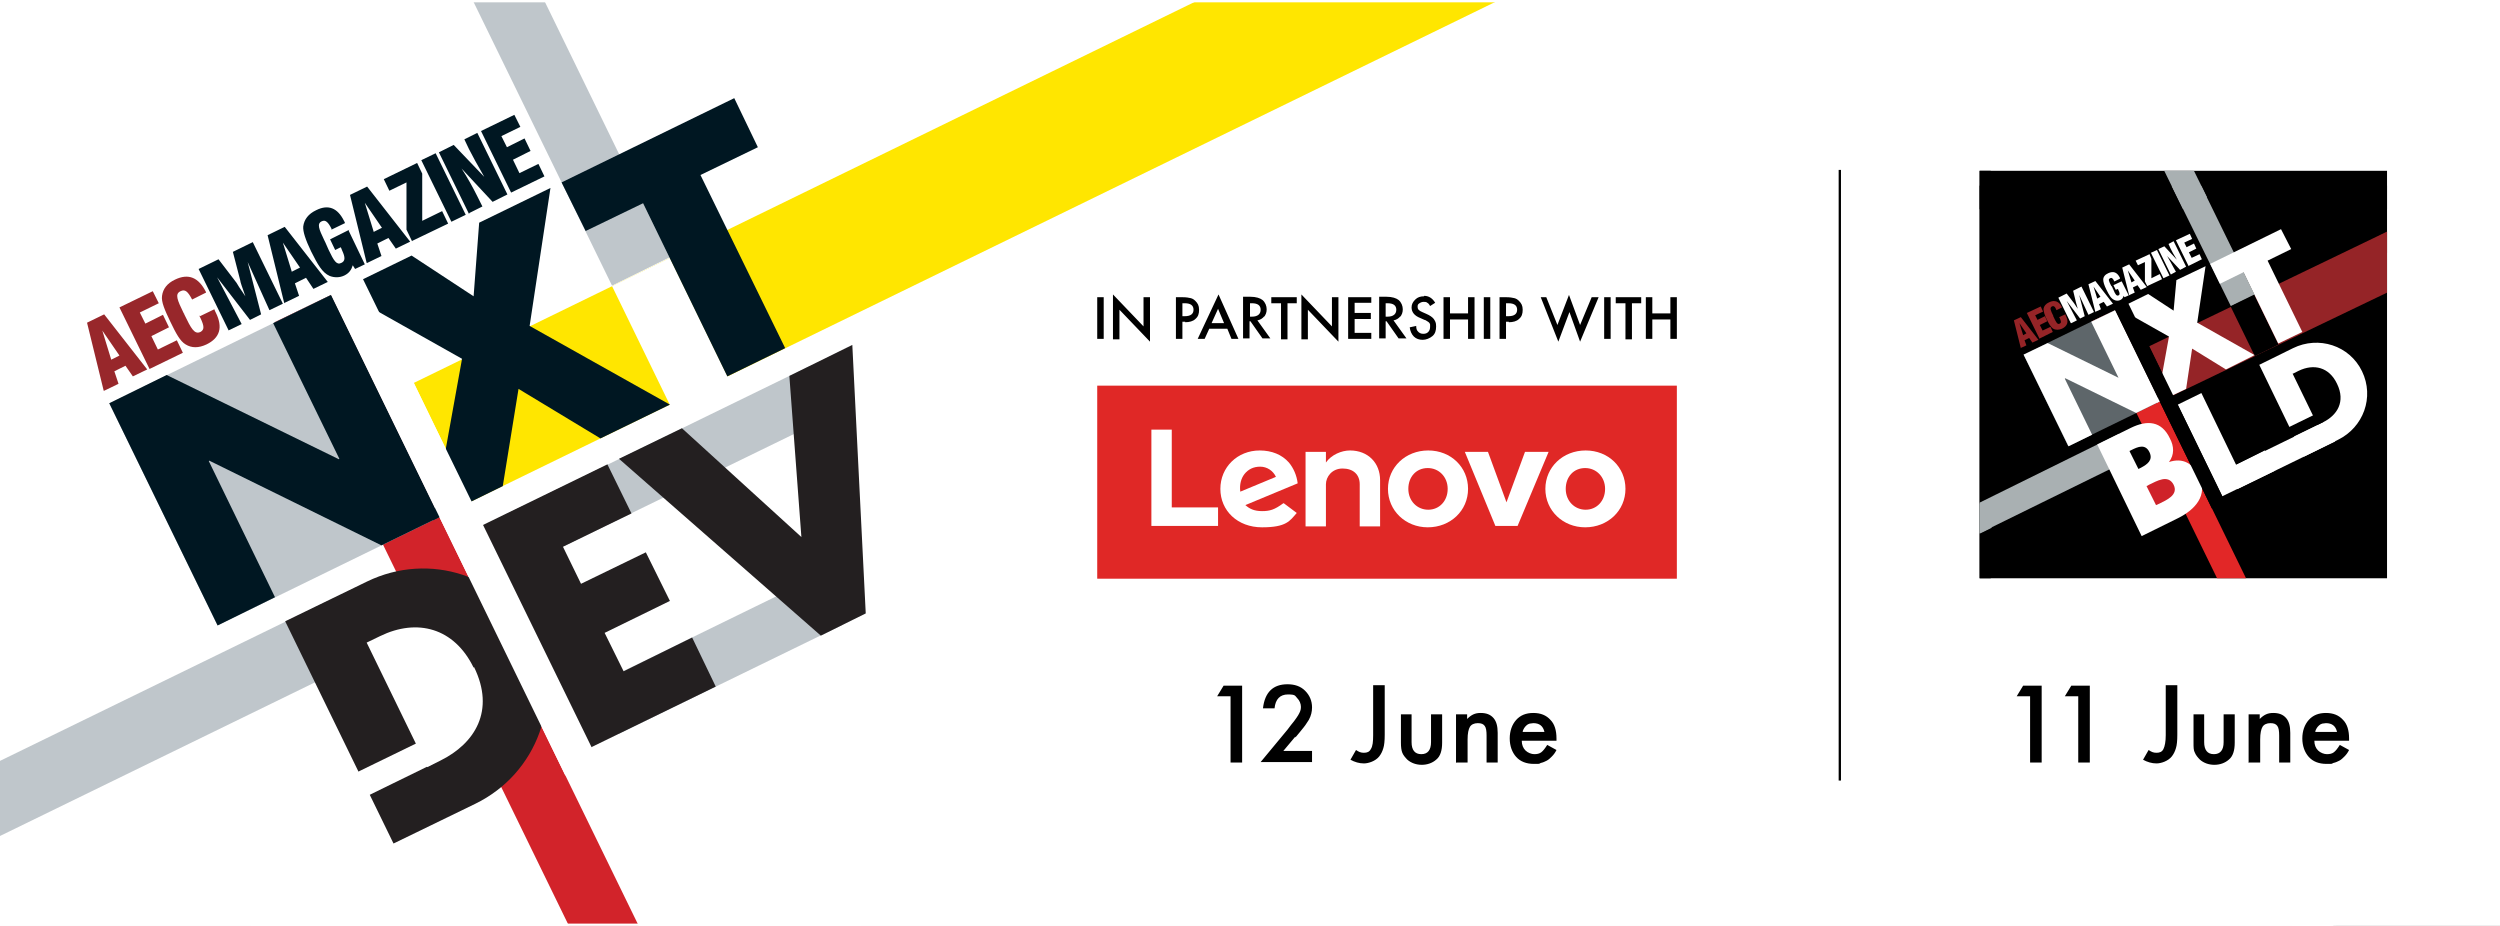 <?xml version="1.0" encoding="UTF-8"?>
<svg id="Layer_1" xmlns="http://www.w3.org/2000/svg" xmlns:xlink="http://www.w3.org/1999/xlink" version="1.1" viewBox="0 0 540 200">
  <rect x="0" y="0" width="540" height="200" fill="#333333" stroke="none"/>
  <!-- Generator: Adobe Illustrator 29.4.0, SVG Export Plug-In . SVG Version: 2.1.0 Build 152)  -->
  <defs>
    <style>
      .st0, .st1, .st2 {
        fill: none;
      }

      .st3 {
        fill: #d2232a;
      }

      .st4 {
        fill: #98272b;
      }

      .st5 {
        fill: #bfc6cb;
      }

      .st6 {
        fill: #231f20;
      }

      .st1 {
        stroke: #000;
        stroke-width: .5px;
      }

      .st7 {
        fill: #952427;
      }

      .st8 {
        clip-path: url(#clippath-1);
      }

      .st9 {
        clip-path: url(#clippath-3);
      }

      .st10 {
        clip-path: url(#clippath-4);
      }

      .st11 {
        clip-path: url(#clippath-2);
      }

      .st12 {
        clip-path: url(#clippath-7);
      }

      .st13 {
        clip-path: url(#clippath-6);
      }

      .st14 {
        clip-path: url(#clippath-5);
      }

      .st15 {
        fill: #5e666a;
      }

      .st16 {
        fill: #fff;
      }

      .st17 {
        fill: #ffe600;
      }

      .st18 {
        fill: #a9b0b2;
      }

      .st19 {
        fill: #001722;
      }

      .st20 {
        fill: #cf2229;
      }

      .st21 {
        clip-path: url(#clippath);
      }

      .st22 {
        fill: #e02826;
      }

      .st2 {
        stroke: #fff;
      }

      .st23 {
        fill: #e22727;
      }
    </style>
    <clipPath id="clippath">
      <rect class="st0" y="0" width="540" height="200"/>
    </clipPath>
    <clipPath id="clippath-1">
      <rect class="st0" width="428" height="200"/>
    </clipPath>
    <clipPath id="clippath-2">
      <rect class="st0" y="0" width="540" height="200"/>
    </clipPath>
    <clipPath id="clippath-3">
      <rect class="st0" x="504.6" y="0" width="35.4" height="200"/>
    </clipPath>
    <clipPath id="clippath-4">
      <rect class="st0" y="0" width="540" height="200"/>
    </clipPath>
    <clipPath id="clippath-5">
      <rect class="st0" x="427.6" y="36.9" width="88" height="88"/>
    </clipPath>
    <clipPath id="clippath-6">
      <rect class="st0" x="427.6" y="36.9" width="88" height="88"/>
    </clipPath>
    <clipPath id="clippath-7">
      <rect class="st0" x="427.6" y="36.9" width="88" height="88"/>
    </clipPath>
  </defs>
  <g class="st21">
    <polygon class="st16" points="-2.3 0 -2.3 200 503.5 200 503.5 0 -2.3 0 -2.3 0"/>
  </g>
  <g class="st8">
    <polygon class="st16" points="29.6 -51.4 -45.1 165.7 172 240.4 246.7 23.3 29.6 -51.4 29.6 -51.4"/>
    <polygon class="st3" points="59.3 69.6 509.4 992.5 521.6 986.6 71.5 63.7 59.3 69.6 59.3 69.6"/>
    <polygon class="st17" points="101.8 108.3 432.7 -53.1 420.2 -78.7 89.4 82.7 101.8 108.3 101.8 108.3"/>
    <polygon class="st5" points="68.1 -69.6 132.2 61.7 144.6 55.6 80.6 -75.7 68.1 -69.6 68.1 -69.6"/>
    <polygon class="st16" points="132.2 61.8 145 88.1 157.5 82 144.7 55.7 132.2 61.8 132.2 61.8"/>
    <polygon class="st5" points="-528.8 438.5 79.9 141.6 73.5 128.5 -535.2 425.4 -528.8 438.5 -528.8 438.5"/>
  </g>
  <polygon class="st5" points="47 135.1 94.9 111.7 71.5 63.7 23.6 87.1 47 135.1 47 135.1"/>
  <polygon class="st19" points="99.8 77.5 93.5 112.4 108.6 105 112 84 129.7 94.7 144.7 87.4 114.4 70.4 118.9 40.6 103.5 48.1 102.3 64 88.9 55.2 73.5 62.7 99.8 77.5 99.8 77.5"/>
  <polygon class="st19" points="47 135.1 59.4 129 45.1 99.6 45.2 99.5 82.4 117.8 94.9 111.7 71.5 63.7 59 69.8 73.3 99.1 73.2 99.2 36 81 23.6 87.1 47 135.1 47 135.1"/>
  <polygon class="st5" points="109 124.2 180 89.6 174.8 79.1 103.9 113.7 109 124.2 109 124.2"/>
  <polygon class="st5" points="133.7 158.5 181.9 135 176.7 124.4 128.6 147.9 133.7 158.5 133.7 158.5"/>
  <polygon class="st16" points="124.5 139.7 183.2 111.1 178 100.5 119.4 129.1 124.5 139.7 124.5 139.7"/>
  <polygon class="st19" points="151.3 37.8 163.7 31.8 158.6 21.2 121.3 39.4 126.5 49.9 138.9 43.9 157.1 81.3 169.6 75.2 151.3 37.8 151.3 37.8"/>
  <polygon class="st16" points="87.4 130.3 103.7 163.6 111.4 159.8 95.2 126.5 87.4 130.3 87.4 130.3"/>
  <path class="st6" d="M115.4,137.7c-6.6-13.5-22.7-18.6-36.1-12.1l-17.7,8.6,23.4,48,17.7-8.6c13.3-6.5,19.3-22.4,12.7-35.9h0ZM102.4,144.1c4.6,9.4.2,16.5-7.3,20.2l-2.8,1.4-13.1-26.9,2.9-1.4c8-3.9,16-1.8,20.2,6.8h0Z"/>
  <polygon class="st6" points="136.4 110.9 131.2 100.3 103.9 113.6 127.3 161.6 154.6 148.3 149.5 137.7 134.7 145 130.6 136.7 144.7 129.8 139.5 119.3 125.5 126.1 121.6 118.1 136.4 110.9 136.4 110.9"/>
  <polygon class="st6" points="147.3 92.5 133.7 99.1 177.3 137.3 187 132.5 184.1 74.5 170.5 81.2 173.1 116 147.3 92.5 147.3 92.5"/>
  <polygon class="st16" points="74.7 174.2 93.7 164.9 91.3 159.9 72.2 169.2 74.7 174.2 74.7 174.2"/>
  <polygon class="st16" points="67.8 56 122.1 167.5 129.1 164.1 74.7 52.7 67.8 56 67.8 56"/>
  <path class="st19" d="M49.3,71.4l2.9-1.4-5.3-10.1,7.1,9.2,2.4-1.2-2.9-11.3,4.7,10.4,2.9-1.4-6.5-13.3-4.3,2.1,1.6,6.2c0,.3.4,1.4,1.1,3.4-1.2-1.7-1.8-2.7-1.9-2.9l-3.9-5.1-4.3,2.1,6.5,13.3h0ZM61.5,65.4l3.1-1.5-.9-2.7,2.4-1.2,1.6,2.4,3.1-1.5-9.3-11.9-3.7,1.8,3.6,14.7h0ZM63,58.6l-1.9-6.2,3.7,5.4-1.8.9h0ZM75.5,49.6l-4.2,2.1,1.1,2.3,1.2-.6c.1.2.2.4.3.7.7,1.5.7,2.3-.2,2.7-1,.5-1.6-.5-2.7-2.8-.1-.3-.3-.6-.4-.9-.2-.5-.4-.9-.6-1.3-1.1-2.3-1.6-3.5-.5-4,.8-.4,1.4.2,2.1,1.6,0,0,0,.1,0,.2l2.9-1.4c0-.2-.1-.3-.2-.5-1.4-2.8-3.4-3.6-6-2.3-1.7.8-2.6,2-2.8,3.5-.1,1.1.5,2.9,1.7,5.4,1.4,2.8,2.4,4.6,4,5.3,1,.4,2.2.4,3.2-.1,1-.5,1.5-1.2,1.8-2.2l.5.8,2.1-1-3.5-7.3h0ZM79.3,56.8l3.1-1.5-.9-2.7,2.4-1.2,1.6,2.3,3.1-1.5-9.3-11.9-3.7,1.8,3.6,14.7h0ZM80.7,50l-1.9-6.2,3.7,5.4-1.8.9h0ZM89.1,52l7.7-3.7-1.3-2.7-4.3,2.1v-10.2c0,0-1.1-2.3-1.1-2.3l-7.2,3.5,1.2,2.5,3.7-1.8v10.2s1.2,2.5,1.2,2.5h0ZM97.5,47.9l3.1-1.5-6.5-13.3-3.1,1.5,6.5,13.3h0ZM101.4,46l2.8-1.4-1.1-2.2c-1-2-2.1-4-3.4-6l6.7,7.2,3.2-1.6-6.5-13.3-2.8,1.4,1,2.1c.7,1.4,1.8,3.4,3.3,6l-6.6-6.9-3.2,1.6,6.5,13.3h0ZM110.4,41.6l7.2-3.5-1.3-2.7-4.1,2-1.4-2.9,3.8-1.9-1.3-2.7-3.8,1.9-1.2-2.4,4.1-2-1.3-2.6-7.2,3.5,6.5,13.3h0Z"/>
  <path class="st4" d="M22.5,84.4l3.1-1.5-.9-2.7,2.4-1.2,1.6,2.3,3.1-1.5-9.3-11.9-3.7,1.8,3.6,14.7h0ZM24,77.6l-1.9-6.2,3.7,5.4-1.8.9h0ZM32.3,79.7l7.2-3.5-1.3-2.7-4.1,2-1.4-2.9,3.8-1.9-1.3-2.7-3.8,1.9-1.2-2.4,4.1-2-1.3-2.6-7.2,3.5,6.5,13.3h0ZM43,68.1c.1.2.2.4.3.6.8,1.7.9,2.5,0,3-1.3.6-2-.7-3.5-3.8,0,0,0-.2-.1-.2-1.4-2.9-2-4.2-.7-4.8,1-.5,1.6.1,2.5,1.8l3-1.5s0,0,0-.1c-1.6-3.2-3.8-4.1-6.7-2.7-1.7.8-2.6,2-2.8,3.5-.2,1.3.6,3.1,1.8,5.6,1.2,2.5,2.1,4.2,3.3,4.9,1.3.8,2.8.8,4.5,0,2.9-1.4,3.6-3.7,2-6.9-.1-.2-.2-.4-.3-.7l-3.1,1.5h0Z"/>
  <g class="st11">
    <polygon class="st2" points="-2.3 0 -2.3 200 503.5 200 503.5 0 -2.3 0 -2.3 0"/>
  </g>
  <polygon class="st22" points="237 125 362.2 125 362.2 83.3 237 83.3 237 125 237 125"/>
  <path class="st16" d="M291.6,97.3c-1.8,0-4,.9-5.2,2.6h0s0,0,0,0v-2.3s-4.4,0-4.4,0v16.1h4.4v-9.1c0-1.6,1.3-3.4,3.6-3.4s3.7,1.3,3.7,3.4v9.1h4.4v-10c0-3.7-2.6-6.4-6.5-6.4"/>
  <polygon class="st16" points="329.4 97.6 325.4 108.5 321.4 97.6 316.4 97.6 323 113.6 327.8 113.6 334.5 97.6 329.4 97.6 329.4 97.6"/>
  <path class="st16" d="M268.8,102.4c.8-1,1.9-1.6,3.4-1.6s2.8.9,3.4,2.2l-7.7,3.2c-.2-1.6.2-2.9.9-3.8h0ZM277.2,108.7c-1.9,1.4-2.9,1.7-4.6,1.7s-2.7-.5-3.6-1.3l11.3-4.7c-.2-1.7-.9-3.3-1.9-4.5-1.5-1.7-3.7-2.6-6.3-2.6-4.8,0-8.5,3.6-8.5,8.3s3.7,8.3,9,8.3,6-1.4,7.5-3.1l-2.8-2.1h0Z"/>
  <polygon class="st16" points="263.1 109.6 253.1 109.6 253.1 92.8 248.7 92.8 248.7 113.6 263.1 113.6 263.1 109.6 263.1 109.6"/>
  <path class="st16" d="M342.4,101.1c-2.5,0-4.2,1.9-4.2,4.5s1.9,4.5,4.3,4.5,4.2-1.9,4.2-4.5-1.9-4.5-4.3-4.5M342.4,113.9c-4.8,0-8.6-3.6-8.6-8.3s3.8-8.3,8.7-8.3,8.6,3.6,8.6,8.3-3.8,8.3-8.7,8.3"/>
  <path class="st16" d="M308.4,101.1c-2.5,0-4.2,1.9-4.2,4.5s1.9,4.5,4.3,4.5,4.2-1.9,4.2-4.5-1.9-4.5-4.3-4.5M308.4,113.9c-4.8,0-8.6-3.6-8.6-8.3s3.8-8.3,8.7-8.3,8.6,3.6,8.6,8.3-3.8,8.3-8.7,8.3"/>
  <g class="st9">
    <rect x="62.2" y="-45.8" width="568.9" height="58.6"/>
    <rect x="134.7" y=".5" width="476.6" height="635.4"/>
    <polygon class="st7" points="347.9 26.6 360.2 51.9 586.6 -56.8 520.8 -56.8 347.9 26.6"/>
  </g>
  <line class="st1" x1="397.4" y1="36.7" x2="397.4" y2="168.6"/>
  <path d="M265.8,164.7h2.5v-16.6h-4l-1.4,2.3h2.9v14.2h0ZM279.8,159.3c.7-.8,1.3-1.6,1.8-2.2.5-.6.8-1.2,1.1-1.6.5-.9.7-1.8.7-2.7,0-1.4-.5-2.6-1.5-3.6-1-1-2.3-1.4-3.8-1.4-3.1,0-4.9,1.7-5.3,5.2h2.5c.2-2,1.2-3,2.9-3s1.5.3,2,.8c.5.5.8,1.2.8,1.9s-.2,1.1-.6,1.8c-.2.3-.5.8-.9,1.3-.4.5-.9,1.1-1.4,1.8l-5.8,7h11.1v-2.4h-6.2l2.6-3.1h0ZM296.6,148.1v10.7c0,1.4-.1,2.4-.5,3-.3.6-.8.8-1.5.8s-1.1-.2-1.7-.6l-1.2,2.1c.9.5,1.9.8,2.9.8s2.5-.5,3.3-1.5c.4-.5.7-1.1.9-1.8.2-.6.3-1.6.3-2.9v-10.7h-2.5ZM302.6,154.3v6.1c0,1,.1,1.7.3,2.2.2.5.6,1,1.1,1.5.8.7,1.9,1.1,3.1,1.1s2.3-.4,3.1-1.1c.5-.4.8-.9,1-1.5.2-.6.3-1.3.3-2.2v-6.1h-2.4v6c0,1.7-.7,2.6-2.1,2.6s-2.1-.9-2.1-2.6v-6h-2.4ZM314.6,164.7h2.4v-5c0-1.3.2-2.2.5-2.7.3-.5.9-.8,1.7-.8s1.2.2,1.5.6c.3.4.4,1.1.4,2.1v5.8h2.4v-6.4c0-1.5-.3-2.5-.9-3.2-.7-.8-1.6-1.1-2.8-1.1s-2,.4-2.9,1.3v-1h-2.4v10.5h0ZM336.2,159.5c0-1.7-.4-3.1-1.3-4-.9-1-2.1-1.5-3.7-1.5s-2.8.5-3.7,1.5c-.9,1-1.4,2.4-1.4,4s.5,3,1.4,4c.9,1,2.2,1.5,3.8,1.5s1,0,1.5-.2c.5-.1.9-.3,1.3-.5.4-.2.8-.6,1.1-.9.4-.4.7-.8,1-1.4l-2-1.1c-.5.8-.9,1.3-1.3,1.6-.4.3-.9.4-1.5.4s-1.4-.3-1.9-.8c-.5-.5-.8-1.2-.8-2.1h7.5v-.6h0ZM328.9,158.1c0-.3.2-.6.3-.8.1-.2.3-.4.5-.6.2-.2.4-.3.7-.4.3,0,.5-.1.8-.1,1.3,0,2.1.6,2.4,1.9h-4.9Z"/>
  <g class="st10">
    <path d="M237,64.2v9h1.4v-9h-1.4ZM241.8,73.2v-6.3l6.6,6.9v-9.6h-1.4v6.3l-6.6-6.9v9.7h1.4ZM256,69.6c.9,0,1.7-.2,2.2-.7.6-.5.8-1.1.8-2s-.3-1.4-.8-1.9c-.3-.3-.6-.5-1-.6-.4-.1-1-.2-1.7-.2h-1.5v9h1.4v-3.7h.6ZM255.4,65.5h.5c1.3,0,1.9.5,1.9,1.4s-.6,1.4-1.9,1.4h-.5v-2.8h0ZM266,73.2h1.5l-4.3-9.6-4.5,9.6h1.5l1-2.2h3.9l.9,2.2h0ZM261.7,69.8l1.4-3.1,1.3,3.1h-2.7ZM273,68.5c.4-.5.6-1,.6-1.7s-.3-1.5-.9-2c-.5-.4-1.4-.7-2.6-.7h-1.6v9h1.4v-3.7h.2l2.6,3.7h1.7l-2.8-3.9c.6-.1,1.1-.4,1.5-.9h0ZM269.9,65.5h.5c1.3,0,1.9.5,1.9,1.4s-.6,1.5-1.9,1.5h-.4v-2.9h0ZM280.1,65.5v-1.3h-5.5v1.3h2.1v7.8h1.4v-7.8h2.1ZM282.5,73.2v-6.3l6.6,6.9v-9.6h-1.4v6.3l-6.6-6.9v9.7h1.4ZM296.2,64.2h-5v9h5v-1.3h-3.6v-3h3.5v-1.3h-3.5v-2.2h3.6v-1.3h0ZM302.4,68.5c.4-.5.6-1,.6-1.7s-.3-1.5-.9-2c-.5-.4-1.4-.7-2.6-.7h-1.6v9h1.4v-3.7h.2l2.6,3.7h1.7l-2.8-3.9c.6-.1,1.1-.4,1.5-.9h0ZM299.2,65.5h.5c1.3,0,1.9.5,1.9,1.4s-.6,1.5-1.9,1.5h-.4v-2.9h0ZM307.6,64c-.8,0-1.4.2-1.9.7-.5.5-.8,1-.8,1.7,0,1,.6,1.8,1.9,2.3l.9.4c.2,0,.4.2.6.3.2.1.3.2.4.3.1.1.2.3.2.4,0,.1,0,.3,0,.5,0,.4-.1.8-.4,1.1-.3.3-.6.4-1.1.4s-.9-.2-1.2-.6c-.2-.2-.3-.6-.3-1.1l-1.4.3c.1.8.4,1.5.9,2,.5.5,1.2.7,1.9.7s1.5-.3,2.1-.8c.6-.5.8-1.2.8-2.1s-.2-1.1-.5-1.6c-.3-.4-.9-.8-1.6-1.1l-.9-.4c-.7-.3-1-.6-1-1.1s.1-.6.4-.8c.3-.2.6-.3.9-.3s.6,0,.8.2c.2.1.4.3.6.7l1.1-.7c-.6-1-1.4-1.5-2.4-1.5h0ZM313.2,64.2h-1.4v9h1.4v-4.2h3.9v4.2h1.4v-9h-1.4v3.5h-3.9v-3.5h0ZM320.5,64.2v9h1.4v-9h-1.4ZM325.9,69.6c.9,0,1.7-.2,2.2-.7.6-.5.8-1.1.8-2s-.3-1.4-.8-1.9c-.3-.3-.6-.5-1-.6-.4-.1-1-.2-1.7-.2h-1.5v9h1.4v-3.7h.6ZM325.3,65.5h.5c1.3,0,1.9.5,1.9,1.4s-.6,1.4-1.9,1.4h-.5v-2.8h0ZM332.8,64.2l3.8,9.6,2.4-6.4,2.3,6.4,4-9.6h-1.5l-2.5,6-2.4-6.5-2.5,6.5-2.4-6h-1.5ZM346.5,64.2v9h1.4v-9h-1.4ZM354.5,65.5v-1.3h-5.5v1.3h2.1v7.8h1.4v-7.8h2.1ZM356.9,64.2h-1.4v9h1.4v-4.2h3.9v4.2h1.4v-9h-1.4v3.5h-3.9v-3.5h0Z"/>
    <polygon class="st16" points="495 -17 495 211 561 211 561 -17 495 -17 495 -17"/>
  </g>
  <g class="st14">
    <rect x="394.9" y="20.8" width="236.9" height="24.4"/>
    <rect x="363.9" y="20.8" width="66.1" height="291.5"/>
    <rect x="425.1" y="40.1" width="198.4" height="264.6"/>
    <polygon class="st23" points="565.7 290.1 456.9 67 451.8 69.4 559.6 290.3 565.7 290.1"/>
    <polygon class="st7" points="464.2 74.8 469.4 85.4 563.7 40.1 536.2 40.1 464.2 74.8"/>
  </g>
  <polygon class="st18" points="481.9 66.2 487 63.7 475.5 40.2 469.1 40.2 481.9 66.2"/>
  <g class="st13">
    <rect x="484.2" y="64.3" width="5.7" height="12" transform="translate(18.4 220.6) rotate(-26)"/>
    <polygon class="st18" points="460.3 99.1 457.7 93.7 425.1 109.8 425.1 116.4 460.3 99.1"/>
  </g>
  <rect class="st15" x="440.8" y="70.7" width="22" height="22" transform="translate(9.9 206.3) rotate(-26)"/>
  <path class="st16" d="M497.7,98.6l7.3-3.6c5.5-2.7,7.9-9.2,5.2-14.8-2.7-5.6-9.4-7.7-14.9-5l-7.3,3.6,9.6,19.8Z"/>
  <path d="M495.3,80.7l1.2-.6c3.3-1.6,6.6-.8,8.3,2.8,1.9,3.9,0,6.8-3,8.3l-1.2.6-5.4-11.1Z"/>
  <polygon class="st16" points="468.5 72.7 465.9 87 472.2 84 473.5 75.3 480.8 79.8 487 76.7 474.6 69.7 476.4 57.5 470.1 60.5 469.5 67.1 464 63.5 457.7 66.6 468.5 72.7"/>
  <rect x="452.3" y="100.3" width="51.7" height="2.3" transform="translate(3.9 219.9) rotate(-26)"/>
  <polygon class="st16" points="475.5 84.9 470.4 87.4 480 107.2 491.3 101.7 489.2 97.3 483 100.4 475.5 84.9"/>
  <path class="st16" d="M470.5,111.9c3.6-1.8,6.5-4.9,4.5-9-1.3-2.8-3.5-4.1-6.5-3.1h0c1.2-1.6,1.1-3.4.2-5.1-1.8-3.8-4.9-4-8.4-2.3l-7.3,3.6,9.6,19.8,7.9-3.9Z"/>
  <path class="st20" d="M463.7,105l.5-.3c1.7-.8,4.1-2.3,5.3,0,1.1,2.2-1.5,3.3-3.1,4.1l-.7.3-2.1-4.2Z"/>
  <path d="M460,97.4l.4-.2c1.4-.7,3-1.4,3.9.5.8,1.7-.5,2.6-1.8,3.3l-.6.3-1.9-3.8Z"/>
  <polygon class="st16" points="446.8 96.4 451.9 93.9 446 81.8 446.1 81.7 461.4 89.2 466.5 86.7 456.9 67 451.7 69.5 457.6 81.6 457.6 81.6 442.3 74.1 437.1 76.6 446.8 96.4"/>
  <rect class="st16" x="481" y="95.9" width="23.5" height="4.8" transform="translate(6.8 226) rotate(-26)"/>
  <polygon class="st16" points="489.8 56.3 494.9 53.8 492.7 49.5 477.4 57 479.5 61.3 484.6 58.8 492.1 74.2 497.3 71.7 489.8 56.3"/>
  <rect x="466.4" y="60.6" width="3.2" height="51.1" transform="translate(9.6 213.9) rotate(-26)"/>
  <path class="st16" d="M472.6,57.5l3-1.5-.5-1.1-1.7.8-.6-1.2,1.6-.8-.5-1.1-1.6.8-.5-1,1.7-.8-.5-1.1-3,1.4,2.7,5.5ZM468.9,59.3l1.1-.6-.5-.9c-.4-.8-.9-1.6-1.4-2.5l2.8,3,1.3-.7-2.7-5.5-1.1.6.4.9c.3.6.7,1.4,1.4,2.5l-2.7-2.9-1.3.6,2.7,5.5ZM467.3,60.1l1.3-.6-2.7-5.5-1.3.6,2.7,5.5ZM463.8,61.8l3.2-1.5-.5-1.1-1.8.9v-4.2s-.4-1-.4-1l-3,1.4.5,1,1.5-.7v4.2s.5,1,.5,1ZM460.4,61l-.8-2.6,1.5,2.2-.7.4ZM459.8,63.8l1.3-.6-.4-1.1,1-.5.7,1,1.3-.6-3.8-4.9-1.5.7,1.5,6ZM458.2,60.8l-1.7.8.5,1,.5-.2c0,0,0,.2.1.3.3.6.3,1,0,1.1-.4.2-.7-.2-1.1-1.2,0-.1-.1-.2-.2-.4,0-.2-.2-.4-.3-.5-.5-1-.7-1.4-.2-1.6.3-.2.6,0,.9.7,0,0,0,0,0,0l1.2-.6c0,0,0-.1,0-.2-.6-1.2-1.4-1.5-2.5-1-.7.3-1.1.8-1.1,1.4,0,.5.2,1.2.7,2.2.6,1.2,1,1.9,1.7,2.2.4.2.9.2,1.3,0,.4-.2.6-.5.7-.9l.2.3.9-.4-1.5-3ZM453,64.5l-.8-2.6,1.5,2.2-.7.4ZM452.5,67.4l1.3-.6-.4-1.1,1-.5.7,1,1.3-.6-3.8-4.9-1.5.7,1.5,6ZM447.4,69.8l1.2-.6-2.2-4.2,2.9,3.8,1-.5-1.2-4.6,2,4.3,1.2-.6-2.7-5.5-1.8.9.6,2.5c0,.1.2.6.4,1.4-.5-.7-.7-1.1-.8-1.2l-1.6-2.1-1.8.9,2.7,5.5Z"/>
  <g class="st12">
    <path class="st7" d="M444.8,68.5c0,0,0,.2.1.2.3.7.4,1,0,1.2-.5.3-.8-.3-1.4-1.6,0,0,0,0,0-.1-.6-1.2-.8-1.7-.3-2,.4-.2.7,0,1,.8l1.2-.6s0,0,0,0c-.6-1.3-1.6-1.7-2.8-1.1-.7.3-1.1.8-1.2,1.4,0,.5.2,1.3.7,2.3.5,1,.9,1.7,1.4,2,.5.3,1.2.3,1.9,0,1.2-.6,1.5-1.5.8-2.8,0,0,0-.2-.1-.3l-1.3.6ZM440.4,73.2l3-1.5-.5-1.1-1.7.8-.6-1.2,1.6-.8-.5-1.1-1.6.8-.5-1,1.7-.8-.5-1.1-3,1.4,2.7,5.5ZM437,72.4l-.8-2.6,1.5,2.2-.7.4ZM436.4,75.2l1.3-.6-.4-1.1,1-.5.7,1,1.3-.6-3.8-4.9-1.5.7,1.5,6Z"/>
    <polygon class="st18" points="430.2 114 427.5 108.5 394.9 124.7 394.9 131.3 430.2 114"/>
    <polygon class="st7" points="513.8 51 519 61.5 613.3 16.3 585.9 16.3 513.8 51"/>
    <polygon class="st18" points="471.5 45.1 476.7 42.6 465.2 19.2 458.8 19.2 471.5 45.1"/>
  </g>
  <path d="M438.5,164.7h2.5v-16.6h-4l-1.4,2.3h2.9v14.2h0ZM448.9,164.7h2.5v-16.6h-4l-1.4,2.3h2.9v14.2h0ZM467.8,148.1v10.7c0,1.4-.2,2.4-.5,3-.3.6-.8.8-1.5.8s-1.1-.2-1.7-.6l-1.2,2.1c.9.5,1.9.8,2.9.8s2.5-.5,3.3-1.5c.4-.5.7-1.1.9-1.8.2-.6.3-1.6.3-2.9v-10.7h-2.5ZM473.8,154.3v6.1c0,1,0,1.7.3,2.2.2.5.6,1,1.1,1.5.8.7,1.9,1.1,3.1,1.1s2.3-.4,3.1-1.1c.5-.4.8-.9,1-1.5.2-.6.3-1.3.3-2.2v-6.1h-2.4v6c0,1.7-.7,2.6-2.1,2.6s-2.1-.9-2.1-2.6v-6h-2.4ZM485.8,164.7h2.4v-5c0-1.3.2-2.2.5-2.7.3-.5.9-.8,1.7-.8s1.2.2,1.5.6c.3.4.4,1.1.4,2.1v5.8h2.4v-6.4c0-1.5-.3-2.5-.9-3.2-.7-.8-1.6-1.1-2.8-1.1s-2,.4-2.9,1.3v-1h-2.4v10.5h0ZM507.4,159.5c0-1.7-.4-3.1-1.3-4-.9-1-2.1-1.5-3.7-1.5s-2.8.5-3.7,1.5c-.9,1-1.4,2.4-1.4,4s.5,3,1.4,4c.9,1,2.2,1.5,3.8,1.5s1,0,1.5-.2c.5-.1.9-.3,1.3-.5.4-.2.8-.6,1.1-.9.4-.4.7-.8,1-1.4l-2-1.1c-.5.8-.9,1.3-1.3,1.6-.4.3-.9.4-1.5.4s-1.4-.3-1.9-.8c-.5-.5-.8-1.2-.8-2.1h7.5v-.6h0ZM500.1,158.1c0-.3.2-.6.3-.8.1-.2.3-.4.5-.6s.4-.3.7-.4c.3,0,.5-.1.8-.1,1.3,0,2.1.6,2.4,1.9h-4.9Z"/>
</svg>